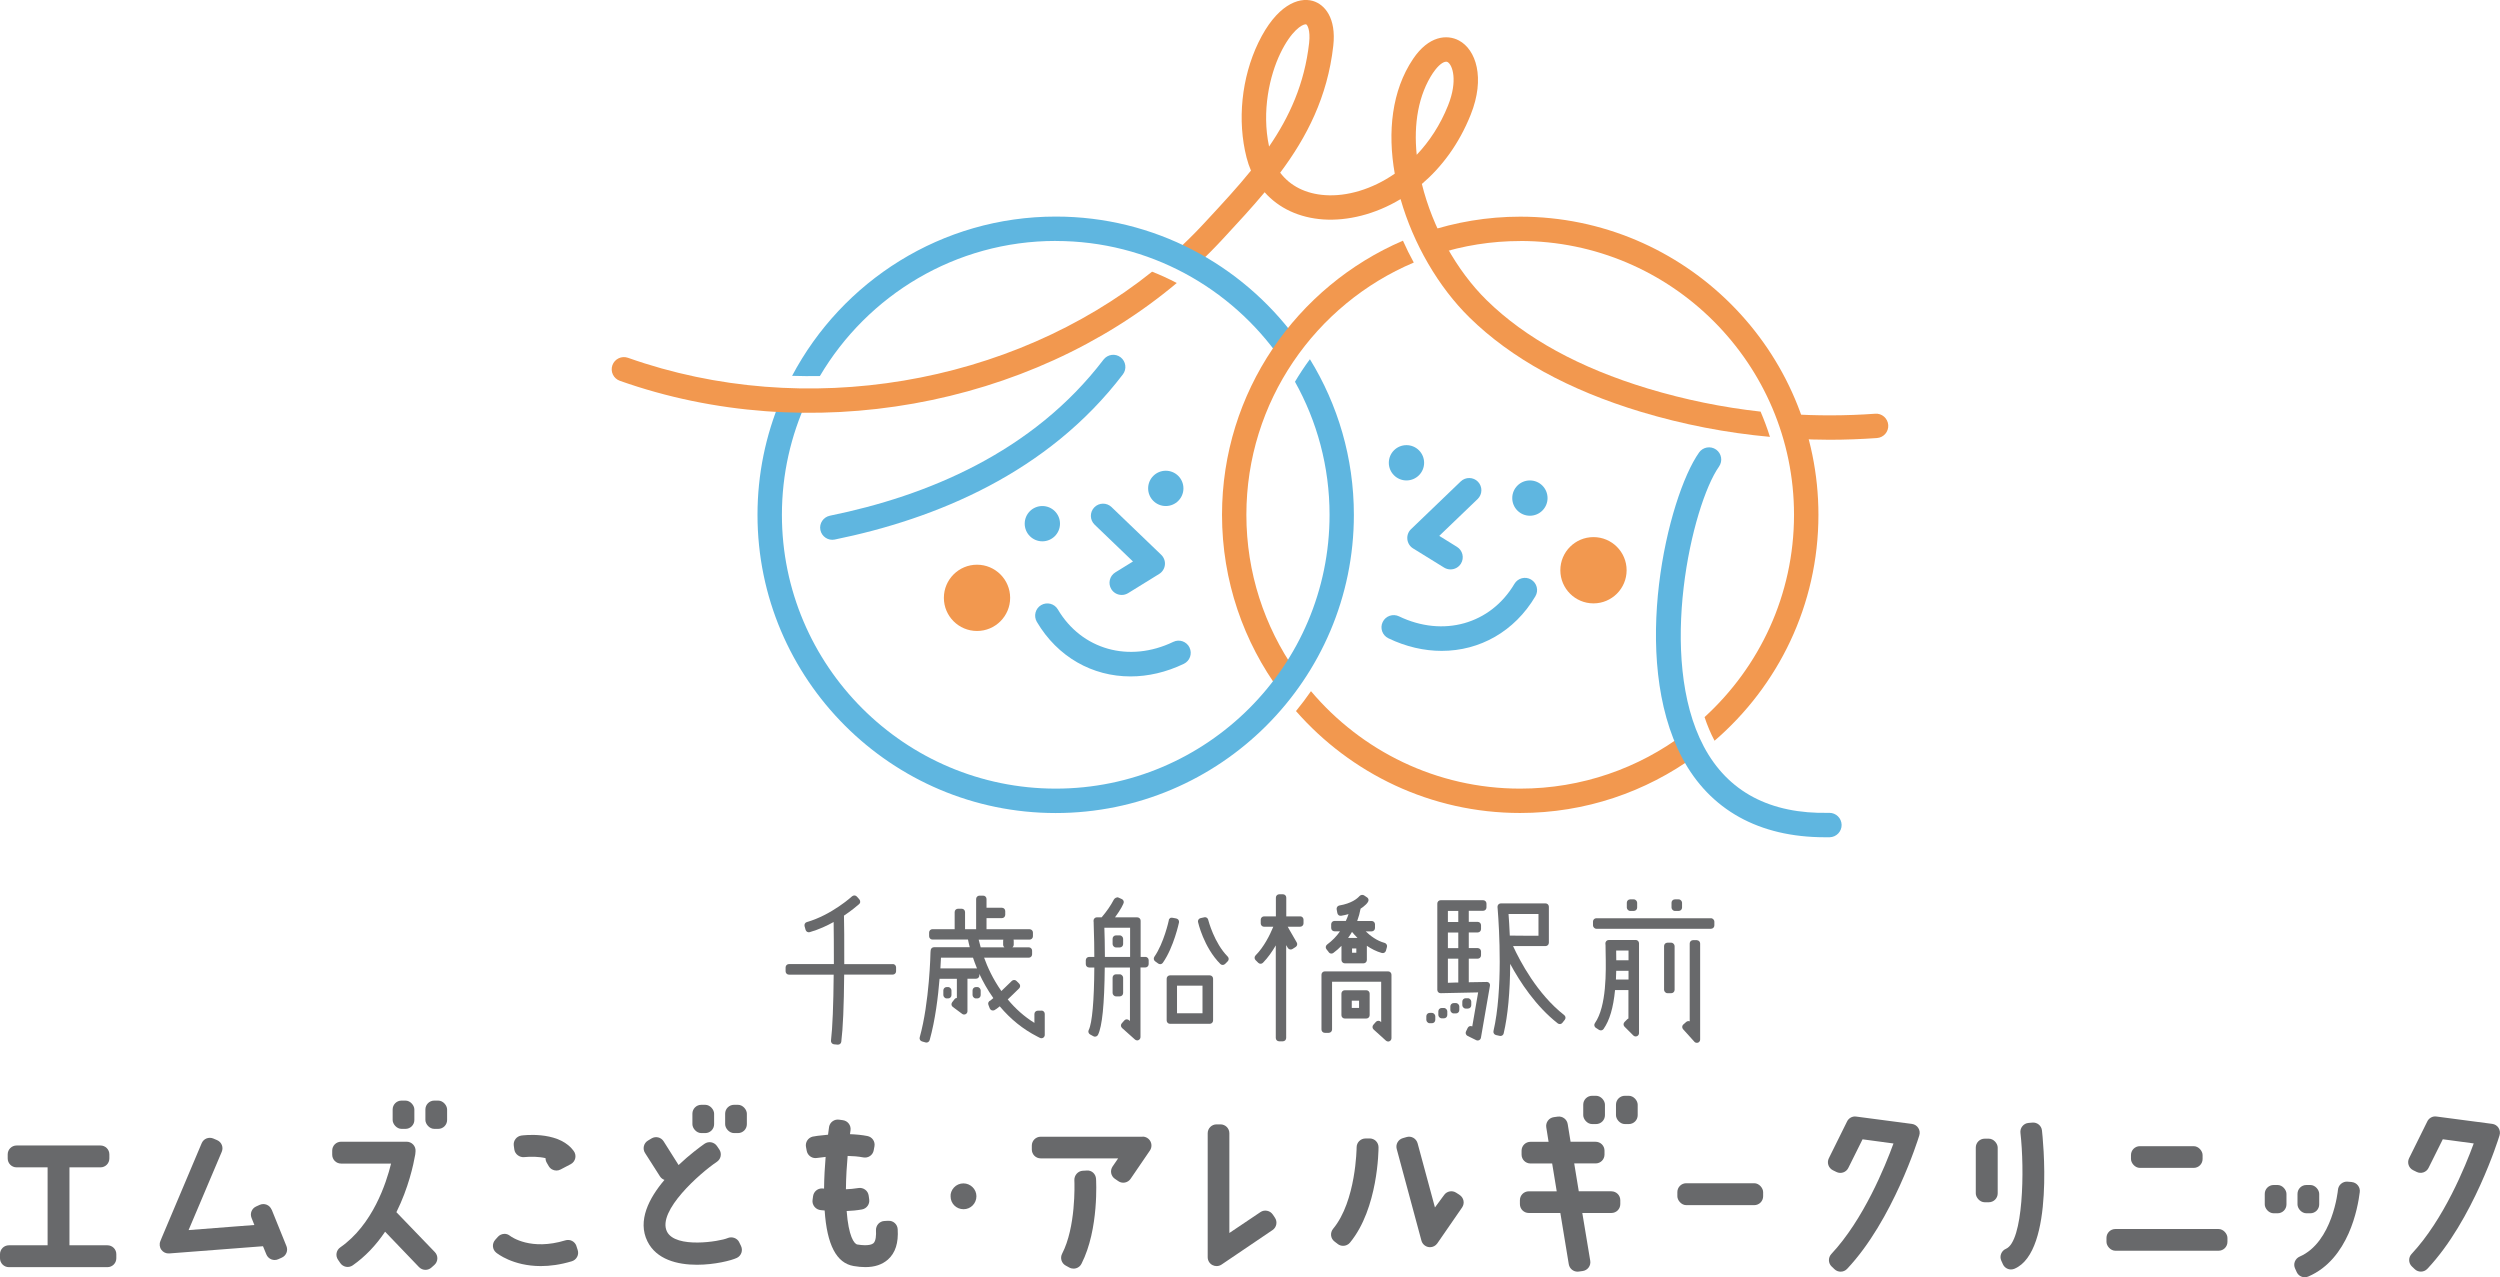 <?xml version="1.0" encoding="UTF-8"?>
<svg id="_レイヤー_2" data-name="レイヤー 2" xmlns="http://www.w3.org/2000/svg" width="510" height="260.55" viewBox="0 0 510 260.55">
  <defs>
    <style>
      .cls-1 {
        fill: #5fb6e0;
      }

      .cls-2 {
        fill: #f2984f;
      }

      .cls-3 {
        fill: #68696b;
      }
    </style>
  </defs>
  <g id="_レイヤー_1-2" data-name="レイヤー 1">
    <g>
      <g>
        <circle class="cls-1" cx="212.64" cy="106.83" r="3.6"/>
        <path class="cls-1" d="M237.82,103.23c1.99,0,3.6-1.61,3.6-3.6s-1.61-3.6-3.6-3.6-3.6,1.61-3.6,3.6,1.61,3.6,3.6,3.6Z"/>
        <path class="cls-1" d="M231.13,114.54l-3.61,2.23c-1.17.72-1.53,2.26-.81,3.42.47.76,1.28,1.18,2.12,1.18.45,0,.9-.12,1.31-.37l6.34-3.92c.65-.4,1.08-1.09,1.16-1.85s-.2-1.52-.75-2.05l-10.14-9.74c-.99-.95-2.56-.92-3.52.07-.95.99-.92,2.56.07,3.52l7.83,7.52Z"/>
        <path class="cls-1" d="M242.67,132.1c-.6-1.24-2.08-1.76-3.32-1.16-9,4.33-18.69,1.61-23.55-6.62-.7-1.19-2.22-1.57-3.41-.88-1.18.7-1.57,2.22-.88,3.41,4.26,7.22,11.38,11.14,19.11,11.14,3.57,0,7.27-.84,10.88-2.57,1.24-.6,1.76-2.08,1.16-3.32Z"/>
        <circle class="cls-1" cx="312.1" cy="101.61" r="3.6"/>
        <path class="cls-1" d="M286.92,98.01c1.99,0,3.6-1.61,3.6-3.6s-1.61-3.6-3.6-3.6-3.6,1.61-3.6,3.6,1.61,3.6,3.6,3.6Z"/>
        <path class="cls-1" d="M287.1,110.02c.08.76.51,1.45,1.16,1.85l6.34,3.92c.41.25.86.37,1.31.37.83,0,1.65-.42,2.12-1.18.72-1.17.36-2.7-.81-3.42l-3.61-2.24,7.83-7.52c.99-.95,1.02-2.53.07-3.52-.95-.99-2.53-1.02-3.52-.07l-10.14,9.74c-.56.53-.83,1.29-.75,2.05Z"/>
        <path class="cls-1" d="M312.35,118.23c-1.18-.7-2.71-.31-3.41.88-4.87,8.23-14.55,10.95-23.55,6.62-1.23-.59-2.72-.08-3.32,1.16-.6,1.24-.08,2.72,1.16,3.32,3.61,1.74,7.31,2.57,10.88,2.57,7.73,0,14.85-3.93,19.11-11.14.7-1.18.31-2.71-.88-3.41Z"/>
        <path class="cls-2" d="M199.31,115.2c-3.73,0-6.76,3.03-6.76,6.76s3.03,6.76,6.76,6.76,6.76-3.03,6.76-6.76-3.03-6.76-6.76-6.76Z"/>
        <circle class="cls-2" cx="325.07" cy="116.33" r="6.76"/>
        <path class="cls-1" d="M228.61,72.89c-1.09-.84-2.65-.62-3.49.47-14.43,18.93-36.06,27.82-55.81,31.84-1.35.28-2.23,1.58-1.95,2.93h0c.28,1.33,1.57,2.21,2.91,1.94,20.68-4.22,43.48-13.6,58.8-33.7.83-1.09.62-2.65-.47-3.49Z"/>
        <path class="cls-2" d="M382.54,84.4c-5.96.43-11.91.44-17.83.05.63,1.65,1.17,3.34,1.65,5.06,2.28.12,4.56.2,6.84.2,3.23,0,6.46-.12,9.7-.35,1.37-.1,2.4-1.29,2.3-2.66-.1-1.37-1.31-2.42-2.66-2.3Z"/>
        <path class="cls-2" d="M359.16,83.97c-7.75-.86-15.43-2.43-22.97-4.7-13.93-4.21-25-10.27-32.91-18.03-6.15-6.04-11.04-14.87-13.22-23.71,4.01-3.42,7.55-8.09,9.97-14.15,3-7.5,1.06-13.28-2.41-15.12-2.43-1.29-6.17-.97-9.36,3.77-4.34,6.46-5.23,14.87-3.73,23.4-4.64,3.21-9.78,4.68-14.18,4.38-3.98-.26-7.15-1.88-9.19-4.58,5.39-7.22,9.66-15.42,10.83-25.89.64-5.67-1.74-8.44-4.17-9.15-2.98-.86-7.46.93-11.12,8.52-3.43,7.12-4.33,15.88-2.4,23.43.24.93.54,1.82.9,2.66-2.78,3.44-5.84,6.74-8.95,10.09l-.75.81c-1.98,2.14-4.07,4.17-6.23,6.11,1.62.73,3.2,1.53,4.74,2.4,1.77-1.65,3.49-3.36,5.14-5.13l.75-.81c2.73-2.95,5.49-5.92,8.09-9.05,2.88,3.25,7.05,5.22,12.03,5.55,4.83.31,10.45-.99,15.7-4.15,2.61,9.13,7.74,17.95,14.06,24.15,8.49,8.33,20.25,14.8,34.96,19.24,8.64,2.6,17.44,4.3,26.33,5.11-.55-1.77-1.2-3.49-1.92-5.17ZM258.89,29.89c-1.55-7.25.13-14.51,2.3-19.01,2.23-4.63,4.45-5.92,5.15-5.92.04,0,.08,0,.11.01.22.06.91,1.13.61,3.81-.94,8.32-4.01,15.04-8.16,21.1ZM292.39,14.8c1.02-1.51,2.01-2.21,2.62-2.21.11,0,.2.02.28.06,1.02.54,2.15,3.79.11,8.87-1.6,4.01-3.83,7.36-6.39,10.06-.64-6.27.31-12.22,3.37-16.79Z"/>
        <path class="cls-1" d="M215.38,49.16c18.97,0,35.76,9.52,45.86,24.02.96-1.47,1.98-2.89,3.07-4.27-11.09-14.99-28.89-24.73-48.92-24.73-23.31,0-43.59,13.19-53.8,32.49,1.89.06,3.78.08,5.67.04,9.72-16.47,27.65-27.56,48.13-27.56Z"/>
        <path class="cls-2" d="M264.25,136.84c-6.29-9.04-9.99-20-9.99-31.82,0-23.1,14.1-42.98,34.15-51.46-.79-1.45-1.54-2.94-2.21-4.46-21.68,9.31-36.91,30.87-36.91,55.92,0,13.5,4.42,25.98,11.89,36.08,1.08-1.37,2.11-2.79,3.07-4.26Z"/>
        <path class="cls-2" d="M310.12,49.16c30.8,0,55.86,25.06,55.86,55.86,0,16.33-7.05,31.04-18.25,41.27.56,1.69,1.23,3.3,2.04,4.82,12.96-11.16,21.19-27.68,21.19-46.08,0-33.54-27.29-60.83-60.83-60.83-6.73,0-13.21,1.12-19.26,3.14.69,1.53,1.44,3.03,2.26,4.49,5.37-1.72,11.08-2.66,17.01-2.66Z"/>
        <path class="cls-2" d="M345.37,153.44c-.64-1.21-1.21-2.47-1.72-3.77-9.34,7.03-20.96,11.21-33.53,11.21-17.1,0-32.42-7.73-42.68-19.88-.97,1.39-1.98,2.75-3.06,4.06,11.16,12.73,27.52,20.79,45.73,20.79,13.33,0,25.66-4.32,35.7-11.62-.15-.26-.31-.52-.45-.79Z"/>
        <path class="cls-1" d="M264.18,77.89c4.49,8.04,7.05,17.29,7.05,27.13,0,30.8-25.06,55.86-55.86,55.86s-55.86-25.06-55.86-55.86c0-8.32,1.84-16.2,5.11-23.3-1.79,0-3.59-.06-5.38-.15-3.03,7.22-4.71,15.15-4.71,23.46,0,33.54,27.29,60.83,60.83,60.83s60.83-27.29,60.83-60.83c0-11.63-3.28-22.5-8.97-31.75-1.1,1.49-2.12,3.03-3.06,4.62Z"/>
        <path class="cls-2" d="M235.03,55.42c-28.79,23.04-70.77,30.38-106.92,17.57-1.29-.46-2.72.22-3.18,1.51-.46,1.3.22,2.72,1.51,3.18,38.55,13.66,83.48,5.37,113.62-19.95-1.63-.86-3.31-1.63-5.04-2.31Z"/>
        <path class="cls-1" d="M372.28,170.8c-13.43,0-23.48-5.58-29.11-16.19-10.82-20.39-2.93-53.28,3.44-62.3.79-1.12,2.34-1.39,3.47-.6,1.12.79,1.39,2.34.6,3.47-5.5,7.79-12.71,39.01-3.11,57.1,4.89,9.22,13.49,13.82,25.58,13.54h.05c1.35,0,2.46,1.08,2.49,2.44.03,1.37-1.07,2.51-2.44,2.54-.32,0-.64,0-.97,0Z"/>
      </g>
      <g>
        <g>
          <path class="cls-3" d="M182.13,196.68h-9.9c.02-4.5-.02-8.56-.06-9.89,1.5-1,2.53-1.87,3.02-2.29.16-.11.27-.28.29-.48.02-.19-.04-.38-.16-.53l-.52-.59c-.12-.14-.29-.22-.48-.23-.17,0-.36.06-.5.18-.04.04-4.18,3.81-9.22,5.25-.36.1-.56.47-.47.83l.21.76c.05.17.16.32.32.41.16.09.35.11.52.06,1.94-.56,3.61-1.36,4.88-2.07.03,1.81.05,4.95.05,8.58h-9.17c-.37,0-.68.3-.68.68v.8c0,.37.3.68.68.68h9.13c-.05,6.18-.24,10.83-.55,13.46-.02.18.03.36.15.5.11.14.28.23.46.25l.76.07s.04,0,.06,0c.34,0,.63-.25.67-.59.34-2.69.54-7.29.59-13.7h9.91c.37,0,.68-.3.68-.68v-.8c0-.37-.3-.68-.68-.68Z"/>
          <rect class="cls-3" x="198.4" y="201.36" width="1.66" height="2.32" rx=".68" ry=".68"/>
          <path class="cls-3" d="M212.46,206.18h-.76c-.37,0-.68.3-.68.68v1.81c-2.02-1.25-3.85-2.86-5.44-4.79.96-.9,1.91-1.85,2.33-2.26.13-.13.2-.3.2-.48,0-.18-.07-.35-.2-.48l-.55-.55c-.26-.26-.69-.26-.95,0-.63.63-1.41,1.38-2.13,2.06-1.74-2.47-2.85-4.93-3.52-6.8h9.11c.37,0,.68-.3.68-.68v-.76c0-.37-.3-.68-.68-.68h-3.34c.16-.12.27-.32.27-.54v-.8c0-.08-.01-.16-.04-.23h3.28c.37,0,.68-.3.68-.68v-.76c0-.37-.3-.68-.68-.68h-8.79v-2.26h3.14c.37,0,.68-.3.68-.68v-.76c0-.37-.3-.68-.68-.68h-3.14v-1.79c0-.37-.3-.68-.68-.68h-.76c-.37,0-.68.3-.68.68v6.16h-2.26v-3.49c0-.37-.3-.68-.68-.68h-.76c-.37,0-.68.3-.68.68v3.49h-4.53c-.37,0-.68.3-.68.68v.76c0,.37.3.68.68.68h7.25c.07.38.19.92.36,1.56h-7.3c-.35,0-.64.27-.67.62l-.04.44c0,.1-.2,10.18-2.2,17.33-.1.36.11.73.47.83l.73.21c.06.02.12.02.18.02.11,0,.23-.03.33-.09.16-.09.27-.23.32-.41,1.15-4.09,1.73-8.95,2.02-12.51h3.53v3.91c-.18.01-.36.1-.48.26l-.48.62c-.11.14-.16.33-.14.5.02.18.12.34.27.45l1.91,1.42c.2.16.48.17.71.06.23-.12.37-.35.37-.6v-6.63h1.75c.37,0,.68-.3.68-.68v-.31c.71,1.54,1.64,3.23,2.85,4.94-.45.4-.59.48-.59.49-.17.06-.32.18-.4.35-.08.17-.09.36-.02.53l.28.73c.07.18.21.32.39.39.18.07.38.06.55-.02.28-.14.7-.45,1.1-.79,2.22,2.64,4.73,4.66,7.65,6.16l.55.28c.21.1.46.1.66-.03.2-.12.32-.34.32-.57v-4.3c0-.37-.3-.68-.68-.68ZM204.91,193.25h-4.85c-.18-.62-.32-1.16-.41-1.56h5.03c-.03.07-.04.15-.04.23v.8c0,.22.1.42.27.54ZM199.13,197.55h-7.29c.06-.89.1-1.64.12-2.19h6.53c.22.66.49,1.41.82,2.21-.06-.02-.12-.02-.18-.02Z"/>
          <rect class="cls-3" x="192.44" y="201.36" width="1.66" height="2.32" rx=".68" ry=".68"/>
          <path class="cls-3" d="M246.79,198.97h-8.11c-.37,0-.68.3-.68.68v8.53c0,.37.3.68.68.68h8.11c.37,0,.68-.3.68-.68v-8.53c0-.37-.3-.68-.68-.68ZM240.11,206.7v-5.62h5.2v5.62h-5.2Z"/>
          <path class="cls-3" d="M246.48,187.66c-.03-.16-.12-.3-.24-.4-.16-.13-.38-.18-.57-.13l-.76.17c-.35.08-.57.41-.52.76,0,.05,1.16,5.19,4.56,8.59.13.13.3.2.48.2s.35-.07.48-.2l.55-.55c.26-.26.26-.69,0-.95-2.77-2.8-3.93-7.31-3.98-7.49Z"/>
          <rect class="cls-3" x="226.97" y="190.82" width="2.15" height="2.46" rx=".68" ry=".68"/>
          <path class="cls-3" d="M239.98,187.37l-.76-.14c-.2-.04-.4-.04-.55.09s-.24.26-.24.46c0,.04-1.01,4.63-2.94,7.4-.21.3-.14.72.16.93l.62.45c.12.08.26.13.4.13.04,0,.07,0,.11,0,.18-.03.34-.13.44-.28,2.24-3.2,3.29-8.2,3.3-8.25.06-.37-.18-.71-.54-.78Z"/>
          <rect class="cls-3" x="226.97" y="198.76" width="2.15" height="4.5" rx=".68" ry=".68"/>
          <path class="cls-3" d="M233.68,195.22h-.99v-7.4c0-.37-.3-.68-.68-.68h-4.55c1.13-1.53,1.79-2.78,1.79-3.11,0-.27-.16-.51-.4-.62l-.69-.31c-.32-.15-.79.13-.95.44-.59,1.15-1.42,2.35-2.47,3.59h-.98c-.19,0-.37.08-.5.22-.13.14-.19.33-.18.51l.03.36s0,.17,0,.18c.1,2.76.13,5.14.13,6.81h-1.06c-.37,0-.68.3-.68.68v.8c0,.37.3.68.68.68h1.06c-.03,6.74-.44,11.37-1.14,12.75-.17.32-.04.72.27.9l.69.38c.16.09.35.11.53.05.17-.05.32-.18.4-.34.86-1.72,1.31-6.21,1.38-13.74h5.14v10.92c-.12-.11-.19-.17-.19-.17-.13-.12-.3-.17-.49-.18-.18.01-.35.09-.47.23l-.52.59c-.25.28-.22.7.06.95l2.64,2.36c.13.11.29.17.45.17.09,0,.19-.02.27-.06.24-.11.4-.35.4-.62v-14.2h.99c.37,0,.68-.3.68-.68v-.8c0-.37-.3-.68-.68-.68ZM225.29,189.26h5.25v5.96h-5.14c0-2.53-.07-4.73-.11-5.96Z"/>
          <path class="cls-3" d="M283.19,198.16h-12.93c-.37,0-.68.3-.68.68v11.18c0,.37.3.68.68.68h.8c.37,0,.68-.3.68-.68v-9.74h10.02v8.24c-.08-.07-.12-.11-.12-.11-.13-.12-.32-.17-.49-.17-.18.01-.35.09-.47.23l-.52.59c-.24.28-.22.7.05.95l2.53,2.29c.13.11.29.17.45.17.09,0,.19-.02.27-.06.24-.11.4-.35.4-.62v-12.95c0-.37-.3-.68-.68-.68Z"/>
          <path class="cls-3" d="M265.26,186.94h-2.86v-3.83c0-.37-.3-.68-.68-.68h-.76c-.37,0-.68.3-.68.68v3.83h-2.41c-.37,0-.68.3-.68.68v.76c0,.37.3.68.68.68h1.88c-.7,1.7-1.91,4.13-3.62,5.85-.26.27-.26.69,0,.95l.55.55c.13.13.3.2.48.2h0c.18,0,.35-.07.48-.2,1.05-1.07,1.92-2.34,2.62-3.55v18.89c0,.37.3.68.68.68h.76c.37,0,.68-.3.68-.68v-18.94c.15.26.27.46.35.58.2.32.62.41.93.21l.66-.42c.31-.2.41-.61.21-.93-.2-.32-.82-1.41-1.37-2.37-.17-.3-.33-.58-.47-.83h2.55c.37,0,.68-.3.68-.68v-.76c0-.37-.3-.68-.68-.68Z"/>
          <path class="cls-3" d="M271.07,194.27c.22.29.64.35.93.13.59-.43,1.14-.92,1.66-1.45v2.89c0,.37.3.68.68.68h3.82c.37,0,.68-.3.68-.68v-2.9c.89.61,1.92,1.15,3.06,1.47.17.05.36.02.51-.06.16-.09.27-.24.32-.41l.21-.76c.05-.17.02-.36-.07-.51-.09-.16-.24-.27-.41-.32-1.58-.42-2.93-1.46-3.86-2.35h1.22c.37,0,.68-.3.68-.68v-.76c0-.37-.3-.68-.68-.68h-2.95c.3-.81.53-1.65.69-2.51.75-.48,1.62-1.23,1.62-1.74,0-.23-.11-.44-.3-.56l-.62-.42c-.27-.18-.7-.09-.92.15-.48.54-1.65,1.5-4.11,1.92-.18.03-.33.13-.44.28s-.14.33-.11.51l.14.76c.07.36.39.61.77.55.53-.09,1.03-.2,1.51-.34-.13.41-.31.88-.55,1.39h-2.31c-.37,0-.68.3-.68.68v.76c0,.37.3.68.68.68h1.12c-.7,1.02-1.58,1.92-2.63,2.7-.15.11-.24.27-.27.45-.03.18.02.36.14.51l.49.62ZM275.82,194.36v-.87h.87v.87h-.87ZM276.93,191.34h-1.92c.28-.39.55-.8.8-1.23.26.31.64.75,1.12,1.23Z"/>
          <path class="cls-3" d="M278.73,202.01h-4.4c-.37,0-.68.3-.68.68v4.41c0,.37.3.68.68.68h4.4c.37,0,.68-.3.68-.68v-4.41c0-.37-.3-.68-.68-.68ZM275.76,205.62v-1.49h1.49v1.49h-1.49Z"/>
          <path class="cls-3" d="M308.67,193h6.62c.37,0,.68-.3.68-.68v-7.35c0-.37-.3-.68-.68-.68h-9.12c-.19,0-.37.08-.5.22s-.19.33-.18.51l.03.36s0,.1.02.26c.29,3.68,1.07,16.32-.87,24.7-.04.17-.01.36.09.51.09.15.25.26.42.3l.76.17s.1.02.15.02c.31,0,.59-.21.66-.52.85-3.64,1.3-8.41,1.33-14.19,1.99,3.7,5.23,8.64,9.7,12.14.14.11.3.15.5.14.18-.02.34-.11.45-.26l.49-.62c.23-.29.18-.72-.12-.95-5.52-4.31-9.04-11.04-10.44-14.09ZM313.85,186.44v4.45h-2.28c-1.3-.02-2.71-.03-3.57-.03-.08-1.85-.18-3.35-.26-4.41h.4c1.53,0,4.4-.01,5.72,0Z"/>
          <rect class="cls-3" x="298.31" y="203.64" width="1.83" height="2.11" rx=".68" ry=".68"/>
          <rect class="cls-3" x="290.97" y="206.63" width="1.83" height="2.11" rx=".68" ry=".68"/>
          <path class="cls-3" d="M303.28,200.32l-3.65.06v-4.81h1.82c.37,0,.68-.3.68-.68v-.8c0-.37-.3-.68-.68-.68h-1.82v-3.19h1.82c.37,0,.68-.3.68-.68v-.8c0-.37-.3-.68-.68-.68h-1.82v-2.26h2.93c.37,0,.68-.3.68-.68v-.8c0-.37-.3-.68-.68-.68h-8.67c-.37,0-.68.3-.68.68v17.62c0,.18.07.36.2.48.13.13.27.19.49.19,0,0,5.47-.13,7.64-.16-.29,1.65-.9,5.2-1.2,6.94-.16-.09-.35-.1-.53-.05-.17.06-.32.18-.4.35l-.35.73c-.16.33-.02.73.31.9l1.77.87c.09.05.2.07.3.07s.21-.02.31-.07c.19-.1.32-.28.36-.49l1.84-10.61c.03-.2-.02-.4-.15-.55-.13-.15-.32-.22-.52-.24ZM297.49,195.57v4.87h-.63c-.59.03-1.1.04-1.49.05v-4.92h2.12ZM297.49,190.23v3.19h-2.12v-3.19h2.12ZM297.49,185.83v2.26h-2.12v-2.26h2.12Z"/>
          <rect class="cls-3" x="295.87" y="204.63" width="1.83" height="2.11" rx=".68" ry=".68"/>
          <rect class="cls-3" x="293.42" y="205.63" width="1.83" height="2.11" rx=".68" ry=".68"/>
          <rect class="cls-3" x="340.99" y="183.47" width="2.15" height="2.36" rx=".68" ry=".68"/>
          <rect class="cls-3" x="331.87" y="183.47" width="2.11" height="2.36" rx=".68" ry=".68"/>
          <path class="cls-3" d="M333.69,191.76h-5.51c-.19,0-.37.08-.5.22s-.19.33-.18.51l.03.36c0,.4,0,.9.02,1.46.08,3.83.22,10.96-2.19,14.41-.11.15-.15.34-.11.52.04.18.15.34.3.44l.66.42c.31.19.71.11.91-.18,1.24-1.77,1.99-4.3,2.35-7.94h2.73v5.8c-.09.03-.18.09-.25.16l-.55.55c-.26.26-.26.69,0,.95l1.8,1.8c.13.13.3.2.48.2.09,0,.18-.02.26-.05.25-.11.42-.35.42-.62v-18.34c0-.37-.3-.68-.68-.68ZM329.7,193.91h2.52v1.99h-2.5c0-.51-.01-1.09-.02-1.59v-.4ZM329.72,198.05h2.5v1.78h-2.57c.03-.67.05-1.2.06-1.78Z"/>
          <rect class="cls-3" x="324.97" y="187.32" width="24.76" height="2.15" rx=".68" ry=".68"/>
          <rect class="cls-3" x="339.47" y="192.31" width="2.15" height="10.3" rx=".68" ry=".68"/>
          <path class="cls-3" d="M346.18,191.79h-.8c-.37,0-.68.3-.68.68v15.88c-.07-.03-.14-.05-.22-.05-.18,0-.36.05-.49.17l-.59.52c-.14.12-.22.29-.23.47,0,.18.05.36.17.49l2.32,2.57c.13.15.31.22.5.22.08,0,.16-.01.24-.04.26-.1.43-.35.43-.63v-19.59c0-.37-.3-.68-.68-.68Z"/>
        </g>
        <g>
          <path class="cls-3" d="M21.92,254.04h-7.75v-15.9h6.33c1,0,1.81-.81,1.81-1.81v-.84c0-1-.81-1.81-1.81-1.81H3.38c-1,0-1.81.81-1.81,1.81v.84c0,1,.81,1.81,1.81,1.81h6.33v15.9H1.81c-1,0-1.81.81-1.81,1.81v.84c0,1,.81,1.81,1.81,1.81h20.11c1,0,1.81-.81,1.81-1.81v-.84c0-1-.81-1.81-1.81-1.81Z"/>
          <path class="cls-3" d="M55.4,246.76c-.19-.46-.55-.82-1-1-.46-.18-.97-.17-1.42.03l-.73.33c-.89.4-1.3,1.42-.94,2.32l.58,1.46-4.3.33c-3.17.25-6.69.52-9.12.71,2.19-5.18,6.71-15.84,6.77-15.98.39-.92-.04-1.98-.95-2.37l-.77-.33c-.44-.19-.94-.19-1.39-.02-.45.18-.8.53-.99.98l-8.18,19.36-.25.62c-.24.58-.16,1.25.21,1.76s.96.79,1.61.74l19.12-1.47.69,1.68c.19.46.55.81,1.01,1,.22.08.44.13.67.13.25,0,.51-.05.75-.16l.73-.33c.89-.4,1.3-1.43.94-2.33l-3.01-7.44Z"/>
          <path class="cls-3" d="M106.95,236.05c1.33-.13,2.99-.11,4.34.21,0,.33.08.65.25.94l.4.69c.34.58.94.9,1.57.9.29,0,.57-.07.84-.21l2.08-1.09c.48-.25.82-.71.93-1.24.11-.53-.03-1.09-.37-1.51l-.33-.4s-.04-.04-.05-.06c-3.19-3.56-9.96-2.67-10.25-2.63-.99.14-1.68,1.05-1.55,2.04l.11.8c.13.96,1.07,1.66,2.03,1.56Z"/>
          <path class="cls-3" d="M117.6,254.21c-.3-.95-1.32-1.48-2.26-1.18-7.05,2.16-11.02-.71-11.28-.91-.34-.27-.77-.45-1.2-.41-.5.02-.97.24-1.3.61l-.55.62c-.32.37-.49.85-.45,1.34s.27.94.65,1.25c.18.15,3.39,2.75,9.12,2.75,1.85,0,3.96-.27,6.32-.98.46-.14.85-.46,1.08-.89.23-.43.27-.93.12-1.4l-.26-.8Z"/>
          <path class="cls-3" d="M181.23,249.04l-.8.04c-.48.02-.94.24-1.26.59-.32.36-.49.83-.47,1.32.05.95,0,2.17-.52,2.63-.23.2-1.01.63-3.28.26-.67-.11-1.8-1.71-2.18-6.83,1-.04,2.06-.13,3.12-.32.96-.17,1.61-1.07,1.48-2.03l-.11-.8c-.07-.48-.32-.92-.72-1.21s-.88-.41-1.37-.33c-.91.15-1.79.22-2.55.25.02-2.54.19-4.98.35-6.8,1.03.02,2.16.1,3.18.3.48.09.97,0,1.38-.28.4-.27.68-.7.76-1.18l.15-.8c.18-.98-.46-1.91-1.44-2.1-1.05-.21-2.24-.33-3.55-.38.01-.08.02-.16.03-.24l.08-.57c.13-.99-.56-1.9-1.55-2.04l-.8-.11c-.95-.13-1.83.5-2.02,1.43-.05.23-.13.91-.22,1.64-1.68.14-2.92.33-3.14.39-.93.23-1.53,1.14-1.36,2.09l.15.8c.16.86.91,1.49,1.78,1.49.09,0,.28-.02.36-.03.61-.09,1.18-.16,1.72-.21-.16,1.91-.3,4.16-.32,6.47-.08,0-.14-.01-.18-.02-.06,0-.2-.02-.26-.02-.91,0-1.67.67-1.8,1.57l-.11.8c-.07.5.09,1,.41,1.39.32.39.8.63,1.3.67l.22.02c.14.01.32.03.54.05.47,7.02,2.41,10.73,5.91,11.33.86.15,1.65.22,2.39.22,1.92,0,3.43-.51,4.61-1.54,1.52-1.36,2.17-3.39,1.99-6.21-.06-.98-.91-1.76-1.89-1.69Z"/>
          <path class="cls-3" d="M196.53,241.41c-.73,0-1.44.31-1.93.85-.49.53-.73,1.24-.68,1.8,0,1.47,1.17,2.62,2.65,2.62s2.62-1.21,2.62-2.65-1.21-2.62-2.65-2.62Z"/>
          <path class="cls-3" d="M221.7,238.79l-.8.04c-1,.05-1.77.93-1.73,1.93.04.97.3,9.59-2.5,15-.45.87-.13,1.95.74,2.42l.73.4c.27.15.57.22.87.22.18,0,.36-.03.53-.08.47-.14.86-.47,1.08-.91,3.62-7.08,2.98-17.25,2.97-17.35-.07-.98-.87-1.75-1.89-1.68Z"/>
          <path class="cls-3" d="M233.1,231.89h-20.8c-1,0-1.81.81-1.81,1.81v.8c0,1,.81,1.81,1.81,1.81h15.8c-.62.9-1.13,1.65-1.13,1.65-.27.4-.38.89-.29,1.36.09.47.36.89.76,1.16l.69.47c.3.21.66.32,1.02.32.11,0,.22-.01.33-.03.47-.09.89-.36,1.16-.76l3.94-5.77c.38-.56.42-1.27.11-1.87-.31-.59-.93-.97-1.6-.97Z"/>
          <path class="cls-3" d="M259.65,247.77c-.27-.4-.68-.68-1.16-.77-.48-.1-.97,0-1.36.27,0,0-3.61,2.43-6.34,4.26v-20.35c0-1-.81-1.81-1.81-1.81h-.8c-1,0-1.81.81-1.81,1.81v25.29c0,.67.37,1.29.96,1.6.27.14.56.21.85.21.36,0,.71-.1,1.02-.31l10.4-7.04c.83-.56,1.04-1.68.49-2.51l-.44-.66Z"/>
          <path class="cls-3" d="M297.73,243.74l-.69-.44c-.8-.51-1.86-.31-2.42.45-.17.23-1,1.35-1.89,2.57-1.36-5-3.54-13.09-3.54-13.09-.13-.47-.44-.87-.86-1.11-.42-.24-.92-.3-1.39-.16l-.76.22c-.95.27-1.51,1.26-1.25,2.21l5.04,18.69c.18.68.75,1.2,1.44,1.32.1.02.21.03.31.03.59,0,1.15-.29,1.49-.78l5.06-7.33c.28-.41.38-.91.28-1.39s-.39-.91-.81-1.17Z"/>
          <path class="cls-3" d="M279.4,232.25h-.84c-1,0-1.81.81-1.81,1.81,0,.11-.1,10.96-4.8,16.62-.31.38-.46.87-.41,1.35.05.49.3.93.69,1.23l.66.51c.33.26.72.38,1.11.38.52,0,1.04-.22,1.4-.66,5.75-6.98,5.82-18.93,5.82-19.44,0-1-.81-1.81-1.81-1.81Z"/>
          <rect class="cls-3" x="342.18" y="241.38" width="17.5" height="4.47" rx="1.81" ry="1.81"/>
          <path class="cls-3" d="M390.05,229.28l-11.39-1.5c-.8-.12-1.58.34-1.9,1.08l-3.68,7.43c-.44.9-.08,1.98.81,2.43l.73.36c.9.45,1.99.08,2.43-.81.56-1.12,2.05-4.11,2.91-5.85l1.42.19c1.54.21,3.44.46,4.89.66-1.69,4.64-6.11,15.53-12.68,22.55-.68.73-.65,1.88.08,2.56l.58.55c.35.33.8.49,1.24.49.48,0,.96-.19,1.32-.57,9.37-9.93,14.56-26.7,14.58-26.77l.15-.47c.16-.51.08-1.06-.21-1.51-.29-.45-.76-.75-1.29-.82Z"/>
          <path class="cls-3" d="M414.6,229.01l-.8.07c-.49.04-.93.29-1.24.67-.31.38-.45.88-.39,1.36.86,7.45.6,22.14-2.96,23.65-.45.19-.8.55-.98,1.01-.18.45-.17.96.03,1.4l.33.73c.3.67.96,1.07,1.65,1.07.24,0,.47-.05.7-.14,8.33-3.52,5.74-27.22,5.62-28.22-.11-.98-.98-1.69-1.96-1.6Z"/>
          <rect class="cls-3" x="403.06" y="232.29" width="4.47" height="12.97" rx="1.81" ry="1.81"/>
          <rect class="cls-3" x="429.72" y="250.72" width="24.68" height="4.43" rx="1.81" ry="1.81"/>
          <rect class="cls-3" x="434.72" y="233.82" width="14.61" height="4.43" rx="1.81" ry="1.81"/>
          <path class="cls-3" d="M479.75,241.13l-.84-.07c-.47-.05-.96.12-1.33.43-.37.31-.6.77-.64,1.25,0,.11-1.07,10.68-7.82,13.61-.44.19-.79.56-.97,1.01-.18.45-.16.96.04,1.4l.33.73c.3.67.96,1.07,1.65,1.07.24,0,.48-.05.72-.15,8.26-3.55,10.11-14.02,10.5-17.21.07-.49-.07-.99-.38-1.38-.31-.39-.76-.64-1.26-.68Z"/>
          <rect class="cls-3" x="468.69" y="241.74" width="4.43" height="5.77" rx="1.81" ry="1.81"/>
          <rect class="cls-3" x="462.01" y="241.74" width="4.43" height="5.77" rx="1.81" ry="1.81"/>
          <path class="cls-3" d="M509.71,230.09c-.29-.45-.76-.75-1.29-.82l-11.39-1.5c-.8-.12-1.58.34-1.9,1.08l-3.68,7.43c-.44.9-.08,1.98.81,2.43l.73.36c.9.45,1.99.08,2.43-.81.56-1.12,2.05-4.11,2.91-5.85l1.42.19c1.54.21,3.44.46,4.89.66-1.69,4.64-6.11,15.53-12.68,22.55-.68.73-.65,1.88.08,2.56l.58.55c.35.33.8.49,1.24.49.48,0,.96-.19,1.32-.57,9.37-9.93,14.56-26.7,14.58-26.77l.15-.47c.16-.51.08-1.06-.21-1.51Z"/>
          <g>
            <path class="cls-3" d="M80.87,247.28c2.46-4.94,3.48-9.71,3.83-11.71.02-.08.03-.16.03-.24l.04-.47c.04-.5-.13-1-.48-1.37-.34-.37-.83-.58-1.33-.58h-13.38c-1,0-1.81.81-1.81,1.81v.84c0,1,.81,1.81,1.81,1.81h10.2c-.99,4.03-3.76,12.5-10.37,17.1-.82.57-1.02,1.69-.46,2.51l.47.69c.27.4.7.67,1.17.76s.97-.02,1.37-.3c2.5-1.75,4.71-4.05,6.6-6.86l6.92,7.22c.36.37.83.56,1.31.56.43,0,.86-.15,1.2-.45l.62-.55c.37-.33.59-.79.61-1.29.02-.49-.16-.97-.51-1.33l-7.85-8.15Z"/>
            <rect class="cls-3" x="86.78" y="224.52" width="4.43" height="5.77" rx="1.81" ry="1.81"/>
            <rect class="cls-3" x="80.1" y="224.52" width="4.43" height="5.77" rx="1.81" ry="1.81"/>
          </g>
          <g>
            <path class="cls-3" d="M150.8,253.41c-.43-.86-1.5-1.22-2.39-.83-1.51.66-10.6,2.18-12.35-1.34-2.06-4.2,6.83-11.98,10.14-14.2.39-.25.67-.63.79-1.08.13-.51.04-1.04-.26-1.48l-.47-.69c-.27-.4-.7-.67-1.18-.76-.47-.09-.97.03-1.37.31-.91.64-3.04,2.21-5.28,4.33-.02-.03-.04-.07-.06-.1l-2.99-4.74c-.53-.84-1.62-1.1-2.47-.59l-.73.44c-.42.25-.72.66-.83,1.14-.11.48-.03.98.24,1.39l3.03,4.75c.23.36.56.61.93.74-3.17,3.74-5.54,8.33-3.48,12.52,1.83,3.73,6.12,4.79,10.11,4.79,3.64,0,7.05-.88,8.14-1.4.44-.21.77-.59.93-1.05.16-.46.12-.96-.09-1.4l-.36-.73Z"/>
            <rect class="cls-3" x="147.93" y="225.38" width="4.43" height="5.77" rx="1.81" ry="1.81"/>
            <rect class="cls-3" x="141.25" y="225.38" width="4.43" height="5.77" rx="1.81" ry="1.81"/>
          </g>
          <g>
            <path class="cls-3" d="M328.72,243.02h-6.65l-.93-5.68h4.37c1,0,1.81-.81,1.81-1.81v-.8c0-1-.81-1.81-1.81-1.81h-5.11l-.59-3.62c-.16-.97-1.06-1.64-2.03-1.51l-.8.11c-.49.07-.92.32-1.21.72-.29.39-.41.89-.33,1.37l.47,2.94h-3.7c-1,0-1.81.81-1.81,1.81v.8c0,1,.81,1.81,1.81,1.81h4.43l.93,5.68h-5.7c-1,0-1.81.81-1.81,1.81v.8c0,1,.81,1.81,1.81,1.81h6.44l1.72,10.45c.15.89.91,1.52,1.79,1.52.08,0,.16,0,.25-.02l.8-.11c.49-.07.92-.33,1.21-.72.29-.39.41-.89.33-1.37l-1.62-9.75h5.94c1,0,1.81-.81,1.81-1.81v-.8c0-1-.81-1.81-1.81-1.81Z"/>
            <rect class="cls-3" x="329.66" y="223.54" width="4.43" height="5.77" rx="1.81" ry="1.81"/>
            <rect class="cls-3" x="322.98" y="223.54" width="4.43" height="5.77" rx="1.81" ry="1.81"/>
          </g>
        </g>
      </g>
    </g>
  </g>
</svg>